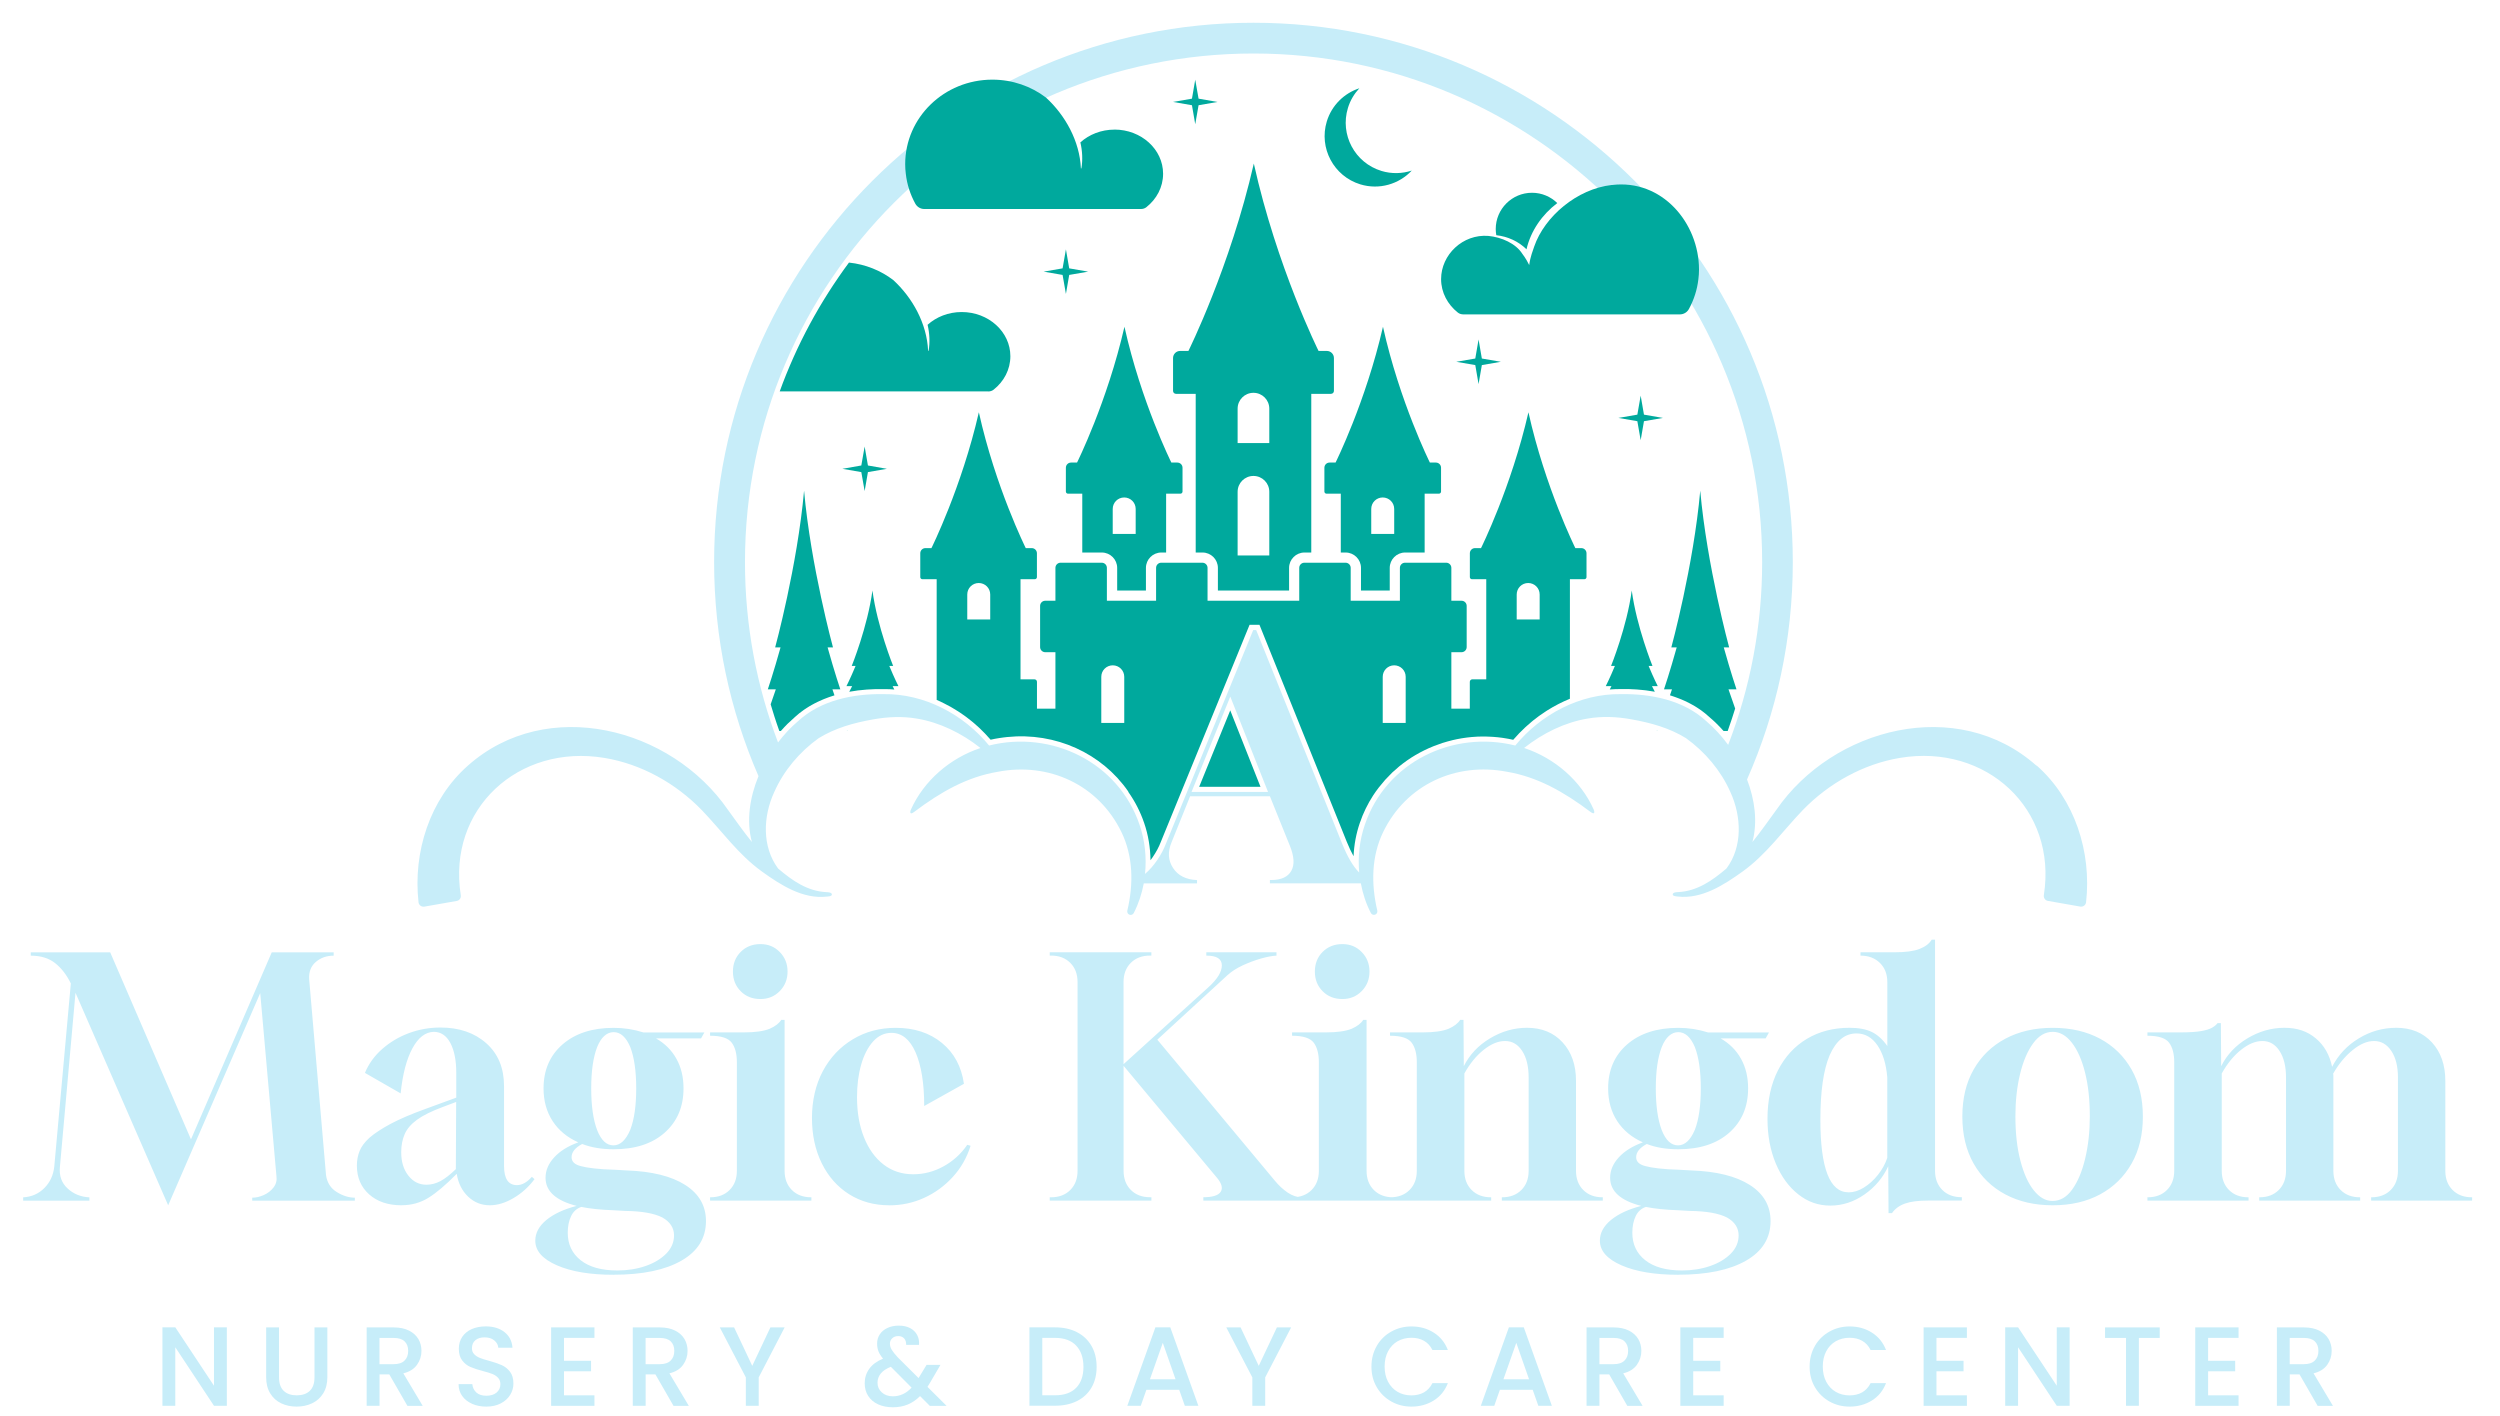 <?xml version="1.0" encoding="UTF-8"?>
<svg xmlns="http://www.w3.org/2000/svg" id="Layer_2" viewBox="0 0 487.77 276.31">
  <defs>
    <style>.cls-1{fill:#00a99d;}.cls-2{fill:#c7edf9;}</style>
  </defs>
  <path class="cls-2" d="M397.32,149.38c-15.43-13.7-39.68-7.44-50.74,8.63-1.57,2.15-3.06,4.29-4.67,6.27,1.04-3.88.49-8.18-1.05-12.2,5.74-12.98,8.93-27.33,8.93-42.41,0-58.03-47.21-105.23-105.23-105.23s-105.23,47.21-105.23,105.23c0,14.83,3.09,28.95,8.66,41.76-1.73,4.2-2.39,8.76-1.29,12.85-1.61-1.98-3.1-4.12-4.67-6.27-11.07-16.07-35.31-22.33-50.74-8.63-7.44,6.57-10.73,16.89-9.63,26.67.06.55.59.94,1.14.84,1.61-.28,4.75-.84,6.32-1.11.53-.09.87-.59.78-1.12-2.65-16.84,11.27-29.59,28.06-26.78,7.16,1.19,13.86,4.93,18.93,10.14,3.88,4.02,7.17,8.73,11.81,12.05,3.62,2.6,7.95,5.4,12.63,4.86,0,0,.02,0,.02,0,.16-.02.96-.03.96-.41,0-.44-.87-.44-.96-.45h-.03c-3.79-.17-6.74-2.26-9.5-4.61-3.18-4.27-2.95-10.18-.76-14.92,1.85-4.19,4.94-7.84,8.66-10.51,3.23-1.99,6.82-3,10.69-3.68,2.82-.5,5.68-.63,8.52-.14,4.4.74,8.67,2.81,12.38,5.74-.02,0-.03,0-.05.01-5.91,1.97-11,6.35-13.53,11.99,0,0-.25.53-.04.71.17.15.66-.24.66-.24,5.24-3.95,10.36-6.83,16.28-7.83,9.99-1.94,19.7,2.51,24.18,11.77,2.29,4.73,2.37,10.12,1.14,15.31-.08.34.1.68.43.8.31.11.66-.02.82-.32.94-1.82,1.58-3.78,1.96-5.79h10.39v-.65c-2.15-.09-3.71-.87-4.68-2.36-.97-1.49-1.07-3.15-.29-5.01l3.62-8.98h15.57l3.88,9.62c.86,2.11.96,3.76.29,4.94-.67,1.18-1.97,1.78-3.91,1.78h-.26v.65h17.74c.38,2.02,1.02,3.98,1.96,5.79.15.29.5.43.82.32.33-.11.51-.46.43-.8-1.22-5.19-1.15-10.57,1.14-15.31,4.48-9.26,14.19-13.7,24.18-11.77,5.92,1.01,11.04,3.88,16.28,7.83,0,0,.49.38.66.24.21-.18-.04-.71-.04-.71-2.52-5.64-7.62-10.02-13.53-11.99-.02,0-.03,0-.05-.01,3.7-2.93,7.98-5,12.38-5.74,2.84-.49,5.7-.37,8.52.14,3.87.69,7.46,1.69,10.69,3.68,3.71,2.67,6.81,6.32,8.66,10.51,2.18,4.74,2.42,10.66-.76,14.92-2.76,2.35-5.72,4.44-9.5,4.61h-.03c-.09.01-.95,0-.96.45,0,.37.8.38.96.41,0,0,.02,0,.02,0,4.68.54,9-2.26,12.63-4.86,4.64-3.32,7.93-8.02,11.81-12.05,5.07-5.21,11.77-8.95,18.93-10.14,16.79-2.81,30.71,9.94,28.06,26.78-.08.53.26,1.03.78,1.12,1.57.28,4.71.83,6.32,1.11.55.1,1.08-.29,1.14-.84,1.1-9.78-2.19-20.1-9.63-26.67ZM232.48,154.51l7.56-18.6,7.36,18.6h-14.92ZM337.17,145.32c-1.27-1.73-2.7-3.29-4.22-4.58-4.47-4.16-10.87-5.4-16.69-5.31-7.99-.12-15.62,3.94-20.62,10.03-12.16-3.05-25.22,3.24-29.35,15.45-1.03,3-1.38,6.2-1.1,9.33-1.17-1.16-2.27-3.02-3.31-5.59l-16.79-41.72h-.58l-17.05,41.72c-.39,1.03-.95,2.09-1.68,3.16-.73,1.08-1.52,1.97-2.36,2.68,0,0-.02.01-.02.02.33-3.22-.01-6.52-1.07-9.6-4.13-12.21-17.19-18.5-29.35-15.45-5-6.09-12.62-10.15-20.62-10.03-5.81-.09-12.21,1.15-16.69,5.31-1.39,1.17-2.69,2.57-3.87,4.12-4.16-10.94-6.45-22.8-6.45-35.19,0-54.72,44.52-99.23,99.23-99.23s99.23,44.52,99.23,99.23c0,12.56-2.35,24.58-6.63,35.65ZM32.81,235.16l-18.08-41.46-3.04,33.97c-.17,1.72.32,3.12,1.49,4.2,1.16,1.08,2.58,1.66,4.26,1.74v.65H4.52v-.65c1.64-.09,3.01-.69,4.13-1.81s1.76-2.52,1.94-4.2l3.23-35.72c-.82-1.68-1.84-3-3.07-3.97-1.23-.97-2.81-1.45-4.75-1.45v-.65h15.5l15.76,36.49,15.76-36.49h12.08v.65c-1.38,0-2.54.41-3.49,1.23-.95.82-1.38,1.94-1.29,3.36l3.29,38.24c.21,1.46.91,2.56,2.1,3.29,1.18.73,2.36,1.1,3.52,1.1v.58h-20.02v-.58c.73,0,1.49-.17,2.26-.52.78-.34,1.41-.84,1.91-1.49.5-.65.68-1.4.55-2.26l-3.16-35.65-17.96,41.4ZM78.35,235.16c-2.63,0-4.74-.71-6.33-2.13s-2.39-3.29-2.39-5.62c0-.99.17-1.93.52-2.81.34-.88.99-1.75,1.94-2.62.99-.86,2.35-1.75,4.07-2.68,1.72-.92,4-1.91,6.85-2.94l6.01-2.2v-4.84c0-2.45-.39-4.4-1.16-5.84-.78-1.44-1.85-2.16-3.23-2.16-1.64.04-3.03,1.12-4.17,3.23-1.14,2.11-1.91,5.04-2.29,8.78l-6.97-4c.73-1.76,1.85-3.32,3.36-4.65,1.51-1.33,3.24-2.37,5.2-3.1,1.96-.73,4.01-1.1,6.17-1.1,3.66,0,6.64,1.02,8.95,3.07,2.3,2.04,3.46,4.83,3.46,8.36v15.57c0,2.5.84,3.75,2.52,3.75.99,0,1.96-.54,2.91-1.62l.52.45c-1.12,1.51-2.48,2.74-4.07,3.68s-3.14,1.42-4.65,1.42c-1.64,0-3.05-.56-4.23-1.68s-1.93-2.6-2.23-4.46c-2.11,2.15-3.95,3.71-5.52,4.68-1.57.97-3.31,1.45-5.2,1.45ZM83.19,231.15c.95,0,1.86-.24,2.75-.71.88-.47,1.88-1.25,3-2.33l.06-13.11-2.58.97c-2.2.82-3.88,1.65-5.04,2.49-1.16.84-1.97,1.78-2.42,2.81-.45,1.03-.68,2.22-.68,3.55,0,1.85.46,3.37,1.39,4.55.92,1.18,2.1,1.78,3.52,1.78ZM119.75,248.72c-4.56,0-8.26-.61-11.08-1.84-2.82-1.23-4.23-2.83-4.23-4.81,0-1.51.72-2.85,2.16-4.04,1.44-1.18,3.41-2.1,5.91-2.75-4.05-1.03-6.07-2.86-6.07-5.49,0-1.42.56-2.75,1.68-3.97,1.12-1.23,2.69-2.21,4.71-2.94-2.15-.95-3.82-2.33-5-4.13-1.18-1.81-1.78-3.94-1.78-6.39,0-3.57,1.24-6.44,3.71-8.59,2.48-2.15,5.8-3.23,9.98-3.23,1.98,0,3.92.3,5.81.9h11.88l-.65,1.16h-8.78c1.72.99,3.05,2.31,3.97,3.97.93,1.66,1.39,3.58,1.39,5.78,0,3.58-1.22,6.45-3.65,8.62-2.43,2.17-5.76,3.26-9.98,3.26-2.33,0-4.37-.34-6.14-1.03-1.38.73-2.07,1.59-2.07,2.58,0,.86.6,1.44,1.81,1.74.6.17,1.46.32,2.58.45,1.12.13,2.48.22,4.07.26l2.26.13c4.95.17,8.77,1.12,11.46,2.84,2.69,1.72,4.04,4.07,4.04,7.04,0,3.31-1.59,5.89-4.78,7.72-3.19,1.83-7.6,2.75-13.24,2.75ZM120.46,247.88c1.98,0,3.81-.29,5.49-.87,1.68-.58,3.02-1.39,4.04-2.42,1.01-1.03,1.52-2.22,1.52-3.55,0-1.46-.75-2.63-2.26-3.49-1.59-.82-4.03-1.25-7.3-1.29l-2.26-.13c-1.25-.04-2.4-.12-3.46-.23-1.06-.11-1.99-.25-2.81-.42-.9.3-1.57.9-2,1.81-.43.9-.65,1.98-.65,3.23,0,2.24.84,4.03,2.52,5.36,1.68,1.33,4.07,2,7.17,2ZM119.68,223.47c1.33,0,2.43-1.01,3.29-3.04.78-2.02,1.16-4.71,1.16-8.07s-.39-6.09-1.16-8.07c-.82-1.94-1.9-2.91-3.23-2.91s-2.45.97-3.23,2.91c-.77,1.98-1.16,4.67-1.16,8.07s.39,6.12,1.16,8.14c.78,1.98,1.83,2.97,3.17,2.97ZM138.54,234.25v-.65h.06c1.55,0,2.8-.47,3.75-1.42.95-.95,1.42-2.2,1.42-3.75v-21.18c0-1.64-.33-2.91-1-3.81-.67-.9-2.08-1.36-4.23-1.36v-.65h6.59c2.2,0,3.88-.24,5.04-.71,1.08-.47,1.83-1.05,2.26-1.74h.65v29.45c0,1.55.47,2.8,1.42,3.75.95.95,2.2,1.42,3.75,1.42h.06v.65h-19.76ZM148.36,194.92c-1.55,0-2.83-.5-3.84-1.52-1.01-1.01-1.52-2.29-1.52-3.84s.51-2.83,1.52-3.84c1.01-1.01,2.29-1.52,3.84-1.52s2.77.52,3.78,1.55c1.01,1.03,1.52,2.3,1.52,3.81s-.51,2.78-1.52,3.81c-1.01,1.03-2.27,1.55-3.78,1.55ZM173.48,235.16c-2.93,0-5.53-.72-7.82-2.16-2.28-1.44-4.06-3.46-5.33-6.04-1.27-2.58-1.91-5.53-1.91-8.85s.71-6.49,2.13-9.14c1.42-2.65,3.37-4.71,5.85-6.2,2.47-1.49,5.26-2.23,8.36-2.23,3.62,0,6.62.98,9.01,2.94,2.39,1.96,3.82,4.62,4.3,7.98l-7.75,4.33c0-4.39-.56-7.88-1.68-10.46-1.12-2.54-2.69-3.81-4.71-3.81-1.38,0-2.57.56-3.58,1.68-1.01,1.12-1.79,2.63-2.33,4.52-.54,1.89-.81,4-.81,6.33,0,2.97.45,5.59,1.36,7.85.9,2.26,2.17,4.03,3.81,5.3,1.64,1.27,3.57,1.91,5.81,1.91,2.07,0,4.04-.52,5.91-1.55s3.41-2.43,4.62-4.2l.65.19c-.73,2.33-1.89,4.36-3.49,6.1-1.59,1.74-3.46,3.1-5.59,4.07-2.13.97-4.4,1.45-6.81,1.45ZM204.81,234.25v-.65h.26c1.55,0,2.8-.47,3.75-1.42.95-.95,1.42-2.2,1.42-3.75v-36.82c0-1.55-.47-2.8-1.42-3.75-.95-.95-2.2-1.42-3.75-1.42h-.26v-.65h19.83v.65h-.26c-1.55,0-2.8.47-3.75,1.42s-1.42,2.2-1.42,3.75v16.02l16.53-14.98c1.76-1.59,2.65-3.02,2.65-4.29s-.99-1.91-2.97-1.91h-.06v-.65h13.69v.65c-.86.04-1.88.24-3.07.58-1.19.34-2.36.79-3.52,1.32-1.16.54-2.15,1.17-2.97,1.91l-13.69,12.59,22.93,27.51c.78.95,1.62,1.72,2.52,2.33.9.6,1.79.9,2.65.9v.65h-19.12v-.65c1.81,0,2.94-.36,3.39-1.07.45-.71.2-1.62-.74-2.74l-18.21-21.83v20.47c0,1.55.47,2.8,1.42,3.75.95.95,2.2,1.42,3.75,1.42h.26v.65h-19.83ZM252.09,234.25v-.65h.06c1.55,0,2.8-.47,3.75-1.42.95-.95,1.42-2.2,1.42-3.75v-21.18c0-1.64-.33-2.91-1-3.81-.67-.9-2.08-1.36-4.23-1.36v-.65h6.59c2.2,0,3.88-.24,5.04-.71,1.08-.47,1.83-1.05,2.26-1.74h.65v29.45c0,1.55.47,2.8,1.42,3.75.95.95,2.2,1.42,3.75,1.42h.06v.65h-19.76ZM261.9,194.92c-1.55,0-2.83-.5-3.84-1.52-1.01-1.01-1.52-2.29-1.52-3.84s.51-2.83,1.52-3.84c1.01-1.01,2.29-1.52,3.84-1.52s2.77.52,3.78,1.55c1.01,1.03,1.52,2.3,1.52,3.81s-.51,2.78-1.52,3.81c-1.01,1.03-2.27,1.55-3.78,1.55ZM271.2,234.25v-.65h.06c1.55,0,2.8-.47,3.75-1.42.95-.95,1.42-2.2,1.42-3.75v-21.18c0-1.64-.33-2.91-1-3.81-.67-.9-2.08-1.36-4.23-1.36v-.65h6.39c2.2,0,3.88-.24,5.04-.71,1.08-.47,1.83-1.05,2.26-1.74h.65l.06,9.04c1.12-2.24,2.82-4.05,5.1-5.42s4.69-2.07,7.23-2.07c2.88,0,5.2.95,6.94,2.84,1.74,1.9,2.62,4.39,2.62,7.49v17.57c0,1.55.47,2.8,1.42,3.75.95.95,2.2,1.42,3.75,1.42h.06v.65h-19.7v-.65h.06c1.55,0,2.8-.47,3.75-1.42s1.42-2.2,1.42-3.75v-18.21c0-2.15-.42-3.88-1.26-5.17s-1.95-1.94-3.33-1.94-2.72.57-4.17,1.71c-1.44,1.14-2.7,2.68-3.78,4.62v18.99c0,1.55.47,2.8,1.42,3.75.95.95,2.2,1.42,3.75,1.42h.06v.65h-19.76ZM327.46,248.72c-4.56,0-8.26-.61-11.08-1.84-2.82-1.23-4.23-2.83-4.23-4.81,0-1.51.72-2.85,2.16-4.04,1.44-1.18,3.41-2.1,5.91-2.75-4.05-1.03-6.07-2.86-6.07-5.49,0-1.42.56-2.75,1.68-3.97,1.12-1.23,2.69-2.21,4.71-2.94-2.15-.95-3.82-2.33-5-4.13-1.18-1.81-1.78-3.94-1.78-6.39,0-3.57,1.24-6.44,3.71-8.59,2.48-2.15,5.8-3.23,9.98-3.23,1.98,0,3.92.3,5.81.9h11.88l-.65,1.16h-8.78c1.72.99,3.05,2.31,3.97,3.97.93,1.66,1.39,3.58,1.39,5.78,0,3.58-1.22,6.45-3.65,8.62-2.43,2.17-5.76,3.26-9.98,3.26-2.33,0-4.37-.34-6.14-1.03-1.38.73-2.07,1.59-2.07,2.58,0,.86.6,1.44,1.81,1.74.6.17,1.46.32,2.58.45,1.12.13,2.48.22,4.07.26l2.26.13c4.95.17,8.77,1.12,11.46,2.84,2.69,1.72,4.04,4.07,4.04,7.04,0,3.31-1.59,5.89-4.78,7.72-3.19,1.83-7.6,2.75-13.24,2.75ZM328.17,247.88c1.98,0,3.81-.29,5.49-.87,1.68-.58,3.02-1.39,4.04-2.42,1.01-1.03,1.52-2.22,1.52-3.55,0-1.46-.75-2.63-2.26-3.49-1.59-.82-4.03-1.25-7.3-1.29l-2.26-.13c-1.25-.04-2.4-.12-3.46-.23-1.06-.11-1.99-.25-2.81-.42-.9.3-1.57.9-2,1.81-.43.9-.65,1.98-.65,3.23,0,2.24.84,4.03,2.52,5.36,1.68,1.33,4.07,2,7.17,2ZM327.39,223.47c1.33,0,2.43-1.01,3.29-3.04.78-2.02,1.16-4.71,1.16-8.07s-.39-6.09-1.16-8.07c-.82-1.94-1.9-2.91-3.23-2.91s-2.45.97-3.23,2.91c-.77,1.98-1.16,4.67-1.16,8.07s.39,6.12,1.16,8.14c.78,1.98,1.83,2.97,3.17,2.97ZM368.47,236.71l-.06-9.17c-1.03,2.24-2.58,4.08-4.65,5.52-2.07,1.44-4.29,2.16-6.65,2.16s-4.41-.73-6.26-2.2c-1.85-1.46-3.32-3.48-4.39-6.04s-1.61-5.46-1.61-8.69c0-3.62.68-6.76,2.03-9.43,1.36-2.67,3.24-4.72,5.65-6.17,2.41-1.44,5.19-2.16,8.33-2.16,1.76,0,3.21.27,4.33.81,1.12.54,2.13,1.45,3.04,2.75v-12.47c0-1.55-.48-2.8-1.45-3.75-.97-.95-2.23-1.42-3.78-1.42v-.65h6.59c2.15,0,3.79-.21,4.91-.65,1.12-.43,1.92-1.03,2.39-1.81h.65v45.08c0,1.55.47,2.8,1.42,3.75s2.22,1.42,3.81,1.42v.65h-6.59c-1.89,0-3.39.19-4.49.58s-1.95,1.01-2.55,1.87h-.65ZM360.66,232.64c.99,0,1.99-.31,3-.94,1.01-.62,1.93-1.45,2.75-2.49.82-1.03,1.42-2.13,1.81-3.29v-15.76c-.22-2.58-.85-4.65-1.91-6.2-1.06-1.55-2.42-2.33-4.1-2.33-2.24,0-3.98,1.42-5.23,4.26-1.21,2.84-1.81,7.04-1.81,12.59,0,9.43,1.83,14.15,5.49,14.15ZM400.51,235.16c-3.53,0-6.62-.71-9.27-2.13-2.65-1.42-4.7-3.42-6.17-6.01-1.46-2.58-2.2-5.64-2.2-9.17s.73-6.59,2.2-9.17c1.46-2.58,3.52-4.59,6.17-6.01,2.65-1.42,5.74-2.13,9.27-2.13s6.61.71,9.24,2.13c2.63,1.42,4.67,3.42,6.14,6.01,1.46,2.58,2.2,5.64,2.2,9.17s-.73,6.59-2.2,9.17c-1.46,2.58-3.51,4.58-6.14,6.01-2.63,1.42-5.71,2.13-9.24,2.13ZM400.44,234.32c1.51,0,2.8-.75,3.88-2.26,1.08-1.51,1.92-3.52,2.52-6.04.6-2.52.9-5.26.9-8.23,0-3.23-.31-6.08-.94-8.56-.62-2.48-1.49-4.41-2.58-5.81-1.1-1.4-2.34-2.1-3.71-2.1-1.46,0-2.75.75-3.84,2.26-1.1,1.51-1.95,3.51-2.55,6.01-.6,2.5-.9,5.23-.9,8.2,0,3.27.32,6.16.97,8.65.65,2.5,1.52,4.44,2.62,5.81,1.1,1.38,2.31,2.07,3.65,2.07ZM418.98,234.25v-.65h.06c1.55,0,2.8-.47,3.75-1.42.95-.95,1.42-2.2,1.42-3.75v-21.18c0-1.64-.33-2.91-1-3.81-.67-.9-2.08-1.36-4.23-1.36v-.65h6.39c1.77,0,3.13-.09,4.1-.26s1.69-.4,2.16-.68c.47-.28.82-.57,1.03-.87h.65l.06,8.4c1.12-2.24,2.82-4.05,5.1-5.42s4.69-2.07,7.23-2.07,4.5.69,6.14,2.07c1.64,1.38,2.69,3.23,3.17,5.55,1.2-2.32,2.94-4.18,5.2-5.55,2.26-1.38,4.7-2.07,7.33-2.07,2.88,0,5.2.95,6.94,2.84,1.74,1.9,2.62,4.39,2.62,7.49v17.57c0,1.55.47,2.8,1.42,3.75.95.95,2.2,1.42,3.75,1.42h.06v.65h-19.7v-.65h.06c1.55,0,2.8-.47,3.75-1.42.95-.95,1.42-2.2,1.42-3.75v-18.21c0-2.15-.43-3.88-1.29-5.17s-1.98-1.94-3.36-1.94-2.74.59-4.2,1.78c-1.46,1.18-2.73,2.72-3.81,4.62.04.09.06.19.06.32v18.6c0,1.55.47,2.8,1.42,3.75.95.95,2.2,1.42,3.75,1.42h.06v.65h-19.7v-.65h.06c1.55,0,2.8-.47,3.75-1.42s1.42-2.2,1.42-3.75v-18.21c0-2.15-.42-3.88-1.26-5.17s-1.95-1.94-3.33-1.94-2.72.57-4.17,1.71c-1.44,1.14-2.7,2.68-3.78,4.62v18.99c0,1.55.47,2.8,1.42,3.75.95.95,2.2,1.42,3.75,1.42h.06v.65h-19.76Z"></path>
  <path class="cls-1" d="M217.45,25.29c-2.6,0-4.95.95-6.66,2.49.39,1.67.48,3.4.2,5.07,0,0-.1,0-.1,0-.23-5.31-3.05-10.37-6.82-13.82-2.88-2.19-6.51-3.49-10.46-3.49-9.39,0-17,7.38-17,16.49,0,.63.04,1.26.12,1.87.23,2.09.88,4.06,1.85,5.83.35.64,1.02,1.05,1.76,1.05h42.25c.39,0,.77-.11,1.07-.35,2.01-1.59,3.27-3.92,3.27-6.53,0-4.76-4.25-8.62-9.49-8.62Z"></path>
  <path class="cls-1" d="M297.83,48.65c.85-3.66,3.07-6.8,6.01-9.03-1.28-1.24-3.01-2.01-4.93-2.01-3.91,0-7.08,3.17-7.08,7.08,0,.41.04.81.11,1.2,2.19.24,4.32,1.18,5.9,2.76Z"></path>
  <path class="cls-1" d="M314.48,36.09c-6.82.76-13.14,6.19-15.14,12-.27.85-.74,1.87-.98,3.63-.65-1.35-1.35-2.21-1.35-2.21-1.26-2-4.03-3.23-6.61-3.48-5-.4-9.23,3.67-9.23,8.43,0,2.61,1.27,4.94,3.27,6.53.3.24.69.35,1.07.35h42.25c.73,0,1.41-.4,1.76-1.05.97-1.78,1.61-3.74,1.85-5.83.08-.61.12-1.24.12-1.87,0-9.11-7.24-17.69-17-16.49Z"></path>
  <path class="cls-1" d="M269.53,33.35c-5.2-1.58-8.13-7.08-6.54-12.28.45-1.49,1.24-2.78,2.23-3.85-2.94.97-5.38,3.29-6.35,6.47-1.58,5.2,1.35,10.69,6.54,12.28,3.71,1.13,7.56-.05,10.04-2.69-1.86.61-3.92.68-5.93.07Z"></path>
  <polygon class="cls-1" points="208.61 52.36 212.31 53 208.61 53.64 207.97 57.35 207.32 53.64 203.62 53 207.32 52.36 207.97 48.65 208.61 52.36"></polygon>
  <polygon class="cls-1" points="320.75 80.9 324.45 81.54 320.75 82.18 320.11 85.89 319.46 82.18 315.76 81.54 319.46 80.9 320.11 77.19 320.75 80.9"></polygon>
  <polygon class="cls-1" points="169.34 90.82 173.04 91.47 169.34 92.11 168.7 95.81 168.05 92.11 164.35 91.47 168.05 90.82 168.7 87.12 169.34 90.82"></polygon>
  <polygon class="cls-1" points="233.85 19.25 237.55 19.89 233.85 20.53 233.2 24.24 232.56 20.53 228.86 19.89 232.56 19.25 233.2 15.55 233.85 19.25"></polygon>
  <polygon class="cls-1" points="289.12 69.95 292.83 70.59 289.12 71.23 288.48 74.94 287.84 71.23 284.13 70.59 287.84 69.95 288.48 66.24 289.12 69.95"></polygon>
  <path class="cls-2" d="M44.26,274.28h-2.51l-7.55-11.42v11.42h-2.51v-15.31h2.51l7.55,11.4v-11.4h2.51v15.31Z"></path>
  <path class="cls-2" d="M54.44,258.99v9.75c0,1.16.3,2.03.91,2.62s1.46.88,2.54.88,1.95-.29,2.56-.88c.61-.59.91-1.46.91-2.62v-9.75h2.51v9.7c0,1.25-.27,2.3-.81,3.17s-1.27,1.51-2.18,1.94c-.91.43-1.91.64-3.01.64s-2.1-.21-3-.64c-.9-.42-1.62-1.07-2.15-1.94s-.79-1.92-.79-3.17v-9.7h2.51Z"></path>
  <path class="cls-2" d="M79.48,274.28l-3.52-6.12h-1.91v6.12h-2.51v-15.29h5.28c1.17,0,2.17.21,2.98.62.81.41,1.42.96,1.83,1.65.4.69.6,1.46.6,2.31,0,1-.29,1.9-.87,2.72-.58.81-1.47,1.37-2.67,1.66l3.78,6.34h-2.99ZM74.04,266.16h2.77c.94,0,1.65-.23,2.12-.7.48-.47.71-1.1.71-1.89s-.23-1.41-.7-1.86c-.47-.45-1.18-.67-2.13-.67h-2.77v5.13Z"></path>
  <path class="cls-2" d="M92.11,273.89c-.82-.36-1.47-.87-1.94-1.53-.47-.66-.7-1.43-.7-2.31h2.68c.06.66.32,1.2.78,1.63.46.42,1.11.64,1.95.64s1.54-.21,2.02-.63.73-.96.73-1.62c0-.51-.15-.93-.45-1.25-.3-.32-.67-.57-1.12-.75-.45-.18-1.07-.37-1.86-.57-1-.26-1.81-.53-2.43-.8-.62-.27-1.16-.69-1.59-1.26-.44-.57-.66-1.33-.66-2.29,0-.88.22-1.65.66-2.31.44-.66,1.06-1.17,1.85-1.52s1.71-.53,2.75-.53c1.48,0,2.7.37,3.64,1.11.95.74,1.47,1.76,1.57,3.05h-2.77c-.04-.56-.31-1.03-.79-1.43-.48-.4-1.12-.59-1.91-.59-.72,0-1.31.18-1.76.55-.45.37-.68.89-.68,1.58,0,.47.14.85.43,1.15.29.3.65.54,1.09.72.44.18,1.04.37,1.8.57,1.01.28,1.84.56,2.47.84.64.28,1.18.71,1.63,1.29.45.58.67,1.35.67,2.32,0,.78-.21,1.51-.63,2.2s-1.03,1.24-1.83,1.66c-.8.42-1.74.63-2.83.63-1.03,0-1.95-.18-2.77-.54Z"></path>
  <path class="cls-2" d="M110.04,261.01v4.49h5.28v2.05h-5.28v4.69h5.94v2.05h-8.45v-15.31h8.45v2.05h-5.94Z"></path>
  <path class="cls-2" d="M131.4,274.28l-3.52-6.12h-1.91v6.12h-2.51v-15.29h5.28c1.17,0,2.17.21,2.98.62.81.41,1.42.96,1.83,1.65.4.69.6,1.46.6,2.31,0,1-.29,1.9-.87,2.72-.58.81-1.47,1.37-2.67,1.66l3.78,6.34h-2.99ZM125.96,266.16h2.77c.94,0,1.65-.23,2.12-.7.48-.47.71-1.1.71-1.89s-.23-1.41-.7-1.86c-.47-.45-1.18-.67-2.13-.67h-2.77v5.13Z"></path>
  <path class="cls-2" d="M153.09,258.99l-5.06,9.75v5.54h-2.51v-5.54l-5.08-9.75h2.79l3.54,7.5,3.54-7.5h2.77Z"></path>
  <path class="cls-2" d="M181.4,274.28l-1.89-1.89c-.73.73-1.53,1.28-2.4,1.64s-1.83.54-2.9.54-2.05-.19-2.88-.57c-.84-.38-1.48-.93-1.94-1.64-.46-.71-.68-1.54-.68-2.48,0-1.06.3-2,.9-2.83.6-.83,1.5-1.49,2.68-1.97-.43-.51-.73-.99-.9-1.44s-.26-.94-.26-1.49c0-.67.17-1.28.52-1.8.34-.53.84-.95,1.49-1.25.64-.31,1.39-.46,2.24-.46s1.6.17,2.21.49c.61.33,1.06.78,1.36,1.35s.42,1.21.36,1.91h-2.51c.01-.54-.12-.96-.4-1.26s-.66-.45-1.14-.45-.88.14-1.18.43c-.3.29-.45.63-.45,1.04s.11.79.34,1.18c.23.39.63.89,1.2,1.51l4.05,4.03,1.56-2.57h2.71l-1.98,3.39-.55.9,3.72,3.7h-3.28ZM177.86,270.74l-4.05-4.07c-1.73.69-2.6,1.73-2.6,3.12,0,.75.28,1.38.84,1.88.56.51,1.28.76,2.16.76,1.38,0,2.6-.56,3.65-1.69Z"></path>
  <path class="cls-2" d="M210.12,259.92c1.22.62,2.17,1.52,2.84,2.68s1,2.53,1,4.08-.33,2.9-1,4.05-1.61,2.02-2.84,2.63-2.65.91-4.28.91h-4.99v-15.29h4.99c1.63,0,3.05.31,4.28.93ZM209.96,270.78c.95-.97,1.43-2.33,1.43-4.09s-.48-3.16-1.43-4.16c-.95-1-2.32-1.5-4.11-1.5h-2.49v11.2h2.49c1.79,0,3.16-.48,4.11-1.45Z"></path>
  <path class="cls-2" d="M230.07,271.16h-6.4l-1.1,3.12h-2.62l5.48-15.31h2.9l5.48,15.31h-2.64l-1.1-3.12ZM229.36,269.11l-2.49-7.11-2.51,7.11h4.99Z"></path>
  <path class="cls-2" d="M251.91,258.99l-5.06,9.75v5.54h-2.51v-5.54l-5.08-9.75h2.79l3.54,7.5,3.54-7.5h2.77Z"></path>
  <path class="cls-2" d="M268.62,262.58c.7-1.19,1.64-2.12,2.84-2.78,1.2-.67,2.5-1,3.93-1,1.63,0,3.08.4,4.34,1.2,1.27.8,2.19,1.93,2.76,3.4h-3.01c-.4-.81-.95-1.41-1.65-1.8-.7-.4-1.52-.59-2.44-.59-1.01,0-1.91.23-2.71.68-.79.46-1.41,1.11-1.86,1.96-.45.85-.67,1.84-.67,2.97s.22,2.12.67,2.97,1.07,1.51,1.86,1.97,1.69.69,2.71.69c.92,0,1.74-.2,2.44-.59.7-.4,1.25-1,1.65-1.8h3.01c-.57,1.47-1.49,2.6-2.76,3.39s-2.72,1.19-4.34,1.19c-1.44,0-2.75-.33-3.94-1-1.19-.67-2.13-1.59-2.83-2.78-.7-1.19-1.04-2.53-1.04-4.03s.35-2.84,1.04-4.03Z"></path>
  <path class="cls-2" d="M299.04,271.16h-6.4l-1.1,3.12h-2.62l5.48-15.31h2.9l5.48,15.31h-2.64l-1.1-3.12ZM298.33,269.11l-2.49-7.11-2.51,7.11h4.99Z"></path>
  <path class="cls-2" d="M317.49,274.28l-3.52-6.12h-1.91v6.12h-2.51v-15.29h5.28c1.17,0,2.17.21,2.98.62.81.41,1.42.96,1.83,1.65.4.69.6,1.46.6,2.31,0,1-.29,1.9-.87,2.72-.58.81-1.47,1.37-2.67,1.66l3.78,6.34h-2.99ZM312.06,266.16h2.77c.94,0,1.65-.23,2.12-.7.48-.47.71-1.1.71-1.89s-.23-1.41-.7-1.86c-.47-.45-1.18-.67-2.13-.67h-2.77v5.13Z"></path>
  <path class="cls-2" d="M330.36,261.01v4.49h5.28v2.05h-5.28v4.69h5.94v2.05h-8.45v-15.31h8.45v2.05h-5.94Z"></path>
  <path class="cls-2" d="M354.11,262.58c.7-1.19,1.64-2.12,2.84-2.78,1.2-.67,2.5-1,3.93-1,1.63,0,3.08.4,4.34,1.2,1.27.8,2.19,1.93,2.76,3.4h-3.01c-.4-.81-.95-1.41-1.65-1.8-.7-.4-1.52-.59-2.44-.59-1.01,0-1.91.23-2.71.68-.79.46-1.41,1.11-1.86,1.96-.45.85-.67,1.84-.67,2.97s.22,2.12.67,2.97,1.07,1.51,1.86,1.97,1.69.69,2.71.69c.92,0,1.74-.2,2.44-.59.7-.4,1.25-1,1.65-1.8h3.01c-.57,1.47-1.49,2.6-2.76,3.39s-2.72,1.19-4.34,1.19c-1.44,0-2.75-.33-3.94-1-1.19-.67-2.13-1.59-2.83-2.78-.7-1.19-1.04-2.53-1.04-4.03s.35-2.84,1.04-4.03Z"></path>
  <path class="cls-2" d="M377.82,261.01v4.49h5.28v2.05h-5.28v4.69h5.94v2.05h-8.45v-15.31h8.45v2.05h-5.94Z"></path>
  <path class="cls-2" d="M403.8,274.28h-2.51l-7.55-11.42v11.42h-2.51v-15.31h2.51l7.55,11.4v-11.4h2.51v15.31Z"></path>
  <path class="cls-2" d="M421.38,258.99v2.05h-4.07v13.24h-2.51v-13.24h-4.09v-2.05h10.67Z"></path>
  <path class="cls-2" d="M430.82,261.01v4.49h5.28v2.05h-5.28v4.69h5.94v2.05h-8.45v-15.31h8.45v2.05h-5.94Z"></path>
  <path class="cls-2" d="M452.18,274.28l-3.52-6.12h-1.91v6.12h-2.51v-15.29h5.28c1.17,0,2.17.21,2.98.62.81.41,1.42.96,1.83,1.65.4.69.6,1.46.6,2.31,0,1-.29,1.9-.87,2.72-.58.81-1.47,1.37-2.67,1.66l3.78,6.34h-2.99ZM446.74,266.16h2.77c.94,0,1.65-.23,2.12-.7.48-.47.71-1.1.71-1.89s-.23-1.41-.7-1.86c-.47-.45-1.18-.67-2.13-.67h-2.77v5.13Z"></path>
  <path class="cls-1" d="M338.8,134.49s-1.11-3.26-2.48-8.18h1.05s-4.33-15.89-5.64-30.57c-1.31,14.68-5.64,30.57-5.64,30.57h1.05c-1.37,4.92-2.48,8.18-2.48,8.18h1.56c-.14.4-.27.79-.4,1.17.03,0,.06.02.09.03.21.07.42.14.64.21.15.05.3.1.45.16.2.07.4.15.61.23.16.06.32.13.48.19.19.08.38.16.57.25.17.08.34.16.51.24.18.09.36.18.53.27.18.09.36.19.53.29.16.09.33.19.49.28.19.12.38.24.56.36.15.1.29.19.44.29.21.15.42.31.63.47.11.09.23.17.34.26.31.25.62.52.92.8,0,0,0,0,.01.01,0,0,0,0,0,0,.91.77,1.8,1.65,2.66,2.62h.81c.29-.8.56-1.6.82-2.4.21-.66.42-1.31.63-1.97,0,0,0-.01,0-.02-.39-1.09-.83-2.35-1.3-3.74h1.56Z"></path>
  <path class="cls-1" d="M251.51,115.22v-4.42c0-1.65,1.35-3,3-3h1.33v-30.96h3.85c.32,0,.57-.26.57-.57v-6.41c0-.77-.62-1.39-1.39-1.39h-1.61s-8.13-16.32-12.63-36.56c-4.63,20.23-12.76,36.56-12.76,36.56h-1.61c-.77,0-1.39.62-1.39,1.39v6.41c0,.32.26.57.57.57h3.85v30.96h1.33c1.65,0,3,1.35,3,3v4.42h13.89ZM241.47,79.73c0-1.71,1.38-3.09,3.09-3.09s3.09,1.38,3.09,3.09v6.72h-6.18v-6.72ZM241.47,95.95c0-1.71,1.38-3.09,3.09-3.09h0c1.71,0,3.09,1.38,3.09,3.09v12.42h-6.18v-12.42Z"></path>
  <path class="cls-1" d="M165.18,142.63h.18s0-.02-.02-.05c-.05.02-.11.03-.16.05Z"></path>
  <path class="cls-1" d="M323.27,142.58s-.02.05-.02.05h.19c-.05-.02-.11-.03-.17-.05Z"></path>
  <path class="cls-1" d="M322.33,133.87h1.11s-.8-1.57-1.78-3.94h.75s-3.1-7.65-4.04-14.72c-.94,7.07-4.04,14.72-4.04,14.72h.75c-.98,2.37-1.78,3.94-1.78,3.94h1.11c-.11.23-.22.44-.33.65.34-.03.68-.05,1.03-.06.38-.02.77-.02,1.15-.02,0,0,0,0,0,0h0c.43,0,.87,0,1.32,0,.13,0,.26,0,.39.01.46.01.92.04,1.4.07.07,0,.14.01.2.02.44.03.89.08,1.35.13.11.01.22.02.32.04.51.07,1.03.14,1.55.24.03,0,.05,0,.08.01-.18-.34-.36-.7-.56-1.1Z"></path>
  <path class="cls-1" d="M309.13,113.01c.23,0,.41-.19.41-.41v-4.65c0-.56-.45-1.01-1.01-1.01h-1.17s-5.89-11.83-9.15-26.5c-3.36,14.67-9.25,26.5-9.25,26.5h-1.17c-.56,0-1.01.45-1.01,1.01v4.65c0,.23.19.41.41.41h2.79v19.53h-2.71c-.28,0-.5.22-.5.5v5.23h-3.6v-11.02h1.99c.55,0,1-.45,1-1v-8.04c0-.55-.45-1-1-1h-1.99v-6.42c0-.55-.45-1-1-1h-8.04c-.55,0-1,.45-1,1v6.42h-9.6v-6.42c0-.55-.45-1-1-1h-8.04c-.55,0-1,.45-1,1v6.42h-17.89v-6.42c0-.55-.45-1-1-1h-8.04c-.55,0-1,.45-1,1v6.42h-9.6v-6.42c0-.55-.45-1-1-1h-8.04c-.55,0-1,.45-1,1v6.42h-1.99c-.55,0-1,.45-1,1v8.04c0,.55.45,1,1,1h1.99v11.02h-3.6v-5.23c0-.28-.22-.5-.5-.5h-2.71v-19.53h2.79c.23,0,.41-.19.41-.41v-4.65c0-.56-.45-1.01-1.01-1.01h-1.17s-5.89-11.83-9.15-26.5c-3.36,14.67-9.25,26.5-9.25,26.5h-1.17c-.56,0-1.01.45-1.01,1.01v4.65c0,.23.19.41.41.41h2.79v23.55s0,0,0,0c.48.2.95.42,1.41.66.05.03.11.06.16.08.41.21.81.42,1.22.65.09.05.17.1.26.15.36.21.72.43,1.08.66.11.07.22.14.33.21.33.22.65.44.97.67.12.09.25.18.37.27.3.22.59.45.88.69.13.11.26.21.4.32.28.23.55.48.82.72.13.12.26.23.39.35.27.26.54.52.8.79.12.12.24.23.35.35.35.36.69.74,1.02,1.12.02.02.04.05.07.07.56-.13,1.12-.23,1.69-.32.28-.05.56-.08.84-.12.23-.03.46-.06.7-.08,9.44-.97,18.46,3.16,23.63,10.64v.07c1.29,1.83,2.34,3.85,3.09,6.05.79,2.3,1.21,4.78,1.24,7.27.15-.2.29-.4.44-.61.68-1,1.21-2,1.57-2.95l17.32-42.37h1.93l17.04,42.35c.43,1.06.87,2,1.32,2.8.1-2.23.51-4.43,1.22-6.49.65-1.92,1.53-3.71,2.59-5.35h0s0,0,0,0c.33-.51.68-1,1.05-1.48.04-.05.07-.1.11-.14.36-.46.73-.91,1.12-1.35.06-.06.11-.12.17-.19.4-.44.81-.86,1.23-1.27.02-.02.04-.04.06-.06.43-.4.87-.79,1.32-1.16.04-.03.08-.07.12-.1.45-.37.92-.71,1.39-1.05.07-.05.14-.1.22-.15.48-.33.97-.65,1.47-.94.04-.03.09-.05.13-.07.5-.29,1-.57,1.52-.82.04-.02.08-.04.12-.06.52-.26,1.05-.49,1.59-.71.09-.04.18-.07.27-.11.53-.21,1.08-.41,1.63-.59.07-.02.14-.04.21-.06.55-.17,1.1-.33,1.66-.46.04,0,.07-.02.1-.03.57-.14,1.14-.25,1.72-.35.1-.02.21-.04.31-.05.57-.09,1.14-.16,1.71-.21.09,0,.19-.01.28-.02.58-.05,1.16-.08,1.74-.08.03,0,.05,0,.08,0,.59,0,1.19.01,1.79.05.11,0,.22.01.34.02.58.04,1.16.1,1.74.18.11.02.22.03.32.05.61.09,1.21.2,1.82.34,0,0,0,0,0,0,.37-.43.75-.84,1.13-1.24.1-.11.21-.21.31-.31.29-.3.59-.59.89-.87.12-.11.24-.21.36-.32.3-.27.61-.54.92-.8.11-.09.23-.18.34-.28.34-.27.68-.53,1.02-.78.09-.07.19-.14.28-.2.39-.28.78-.54,1.18-.8.06-.04.11-.07.17-.11,1.43-.9,2.92-1.67,4.46-2.3v-23.33h2.79ZM193.2,120.86h-4.48v-4.87c0-1.24,1-2.24,2.24-2.24s2.24,1,2.24,2.24v4.87ZM219.35,141.05h-4.48v-9c0-1.24,1-2.24,2.24-2.24s2.24,1,2.24,2.24v9ZM274.26,141.05h-4.48v-9c0-1.24,1-2.24,2.24-2.24s2.24,1,2.24,2.24v9ZM300.4,120.86h-4.48v-4.87c0-1.24,1-2.24,2.24-2.24s2.24,1,2.24,2.24v4.87Z"></path>
  <path class="cls-1" d="M163.95,134.49s-1.11-3.26-2.48-8.18h1.05s-4.33-15.89-5.64-30.57c-1.31,14.68-5.64,30.57-5.64,30.57h1.05c-1.37,4.92-2.48,8.18-2.48,8.18h1.56c-.35,1.06-.69,2.04-1.01,2.93.24.8.48,1.6.74,2.4.29.89.58,1.78.9,2.66.02.05.03.1.05.14h.3c.43-.49.87-.96,1.31-1.4.26-.26.53-.49.79-.73.19-.17.38-.36.57-.52.02-.02.04-.03.05-.05.28-.26.57-.51.87-.75.13-.1.26-.2.39-.29.19-.14.38-.29.57-.42.16-.11.33-.22.5-.33.16-.11.32-.21.49-.31.19-.12.39-.23.58-.33.14-.08.28-.16.42-.23.22-.12.44-.22.66-.33.11-.06.23-.11.35-.16.25-.11.5-.22.75-.33.08-.03.17-.07.25-.1.28-.11.56-.22.84-.32.04-.01.08-.03.12-.04.32-.11.63-.22.95-.31-.13-.38-.26-.77-.4-1.18h1.56Z"></path>
  <path class="cls-1" d="M223.58,115.22v-4.42c0-1.65,1.35-3,3-3h.94v-11.48h2.79c.23,0,.41-.19.41-.41v-4.65c0-.56-.45-1.01-1.01-1.01h-1.17s-5.89-11.83-9.15-26.5c-3.36,14.67-9.25,26.5-9.25,26.5h-1.17c-.56,0-1.01.45-1.01,1.01v4.65c0,.23.19.41.41.41h2.79v11.48h3.81c1.65,0,3,1.35,3,3v4.42h5.6ZM217.1,104.17v-4.87c0-1.24,1-2.24,2.24-2.24s2.24,1,2.24,2.24v4.87h-4.48Z"></path>
  <path class="cls-1" d="M271.15,115.22v-4.42c0-1.65,1.35-3,3-3h3.81v-11.48h2.79c.23,0,.41-.19.41-.41v-4.65c0-.56-.45-1.01-1.01-1.01h-1.17s-5.89-11.83-9.15-26.5c-3.36,14.67-9.25,26.5-9.25,26.5h-1.17c-.56,0-1.01.45-1.01,1.01v4.65c0,.23.19.41.41.41h2.79v11.48h.94c1.65,0,3,1.35,3,3v4.42h5.6ZM267.54,99.3c0-1.24,1-2.24,2.24-2.24s2.24,1,2.24,2.24v4.87h-4.48v-4.87Z"></path>
  <path class="cls-1" d="M174.18,133.87h1.11s-.8-1.57-1.78-3.94h.75s-3.1-7.65-4.04-14.72c-.94,7.07-4.04,14.72-4.04,14.72h.75c-.98,2.37-1.78,3.94-1.78,3.94h1.11c-.2.39-.38.75-.56,1.1.59-.11,1.17-.2,1.74-.27.01,0,.02,0,.04,0,1.11-.14,2.19-.21,3.21-.24.09,0,.17,0,.26,0,.48-.01.95-.02,1.39-.01.12,0,.23,0,.35,0h0s0,0,0,0c.6,0,1.2.03,1.8.08h0c-.11-.21-.21-.42-.32-.64Z"></path>
  <polygon class="cls-1" points="233.97 153.51 245.93 153.51 240.03 138.6 233.97 153.51"></polygon>
  <path class="cls-1" d="M192.79,76.38c.39,0,.77-.11,1.07-.35,2.01-1.59,3.27-3.92,3.27-6.53,0-4.76-4.25-8.62-9.49-8.62-2.6,0-4.95.95-6.66,2.49.39,1.67.48,3.4.2,5.07,0,0-.1,0-.1,0-.23-5.31-3.05-10.37-6.82-13.82-2.43-1.84-5.39-3.05-8.62-3.39-.68.91-1.33,1.83-1.98,2.77-.05.07-.1.14-.14.21-1.3,1.89-2.53,3.83-3.7,5.81-.04.06-.08.13-.11.19-1.17,2-2.27,4.04-3.3,6.12-.03.05-.05.11-.08.16-1.03,2.1-1.99,4.24-2.87,6.41-.02.05-.04.09-.06.14-.44,1.1-.87,2.2-1.27,3.32h40.65Z"></path>
</svg>
